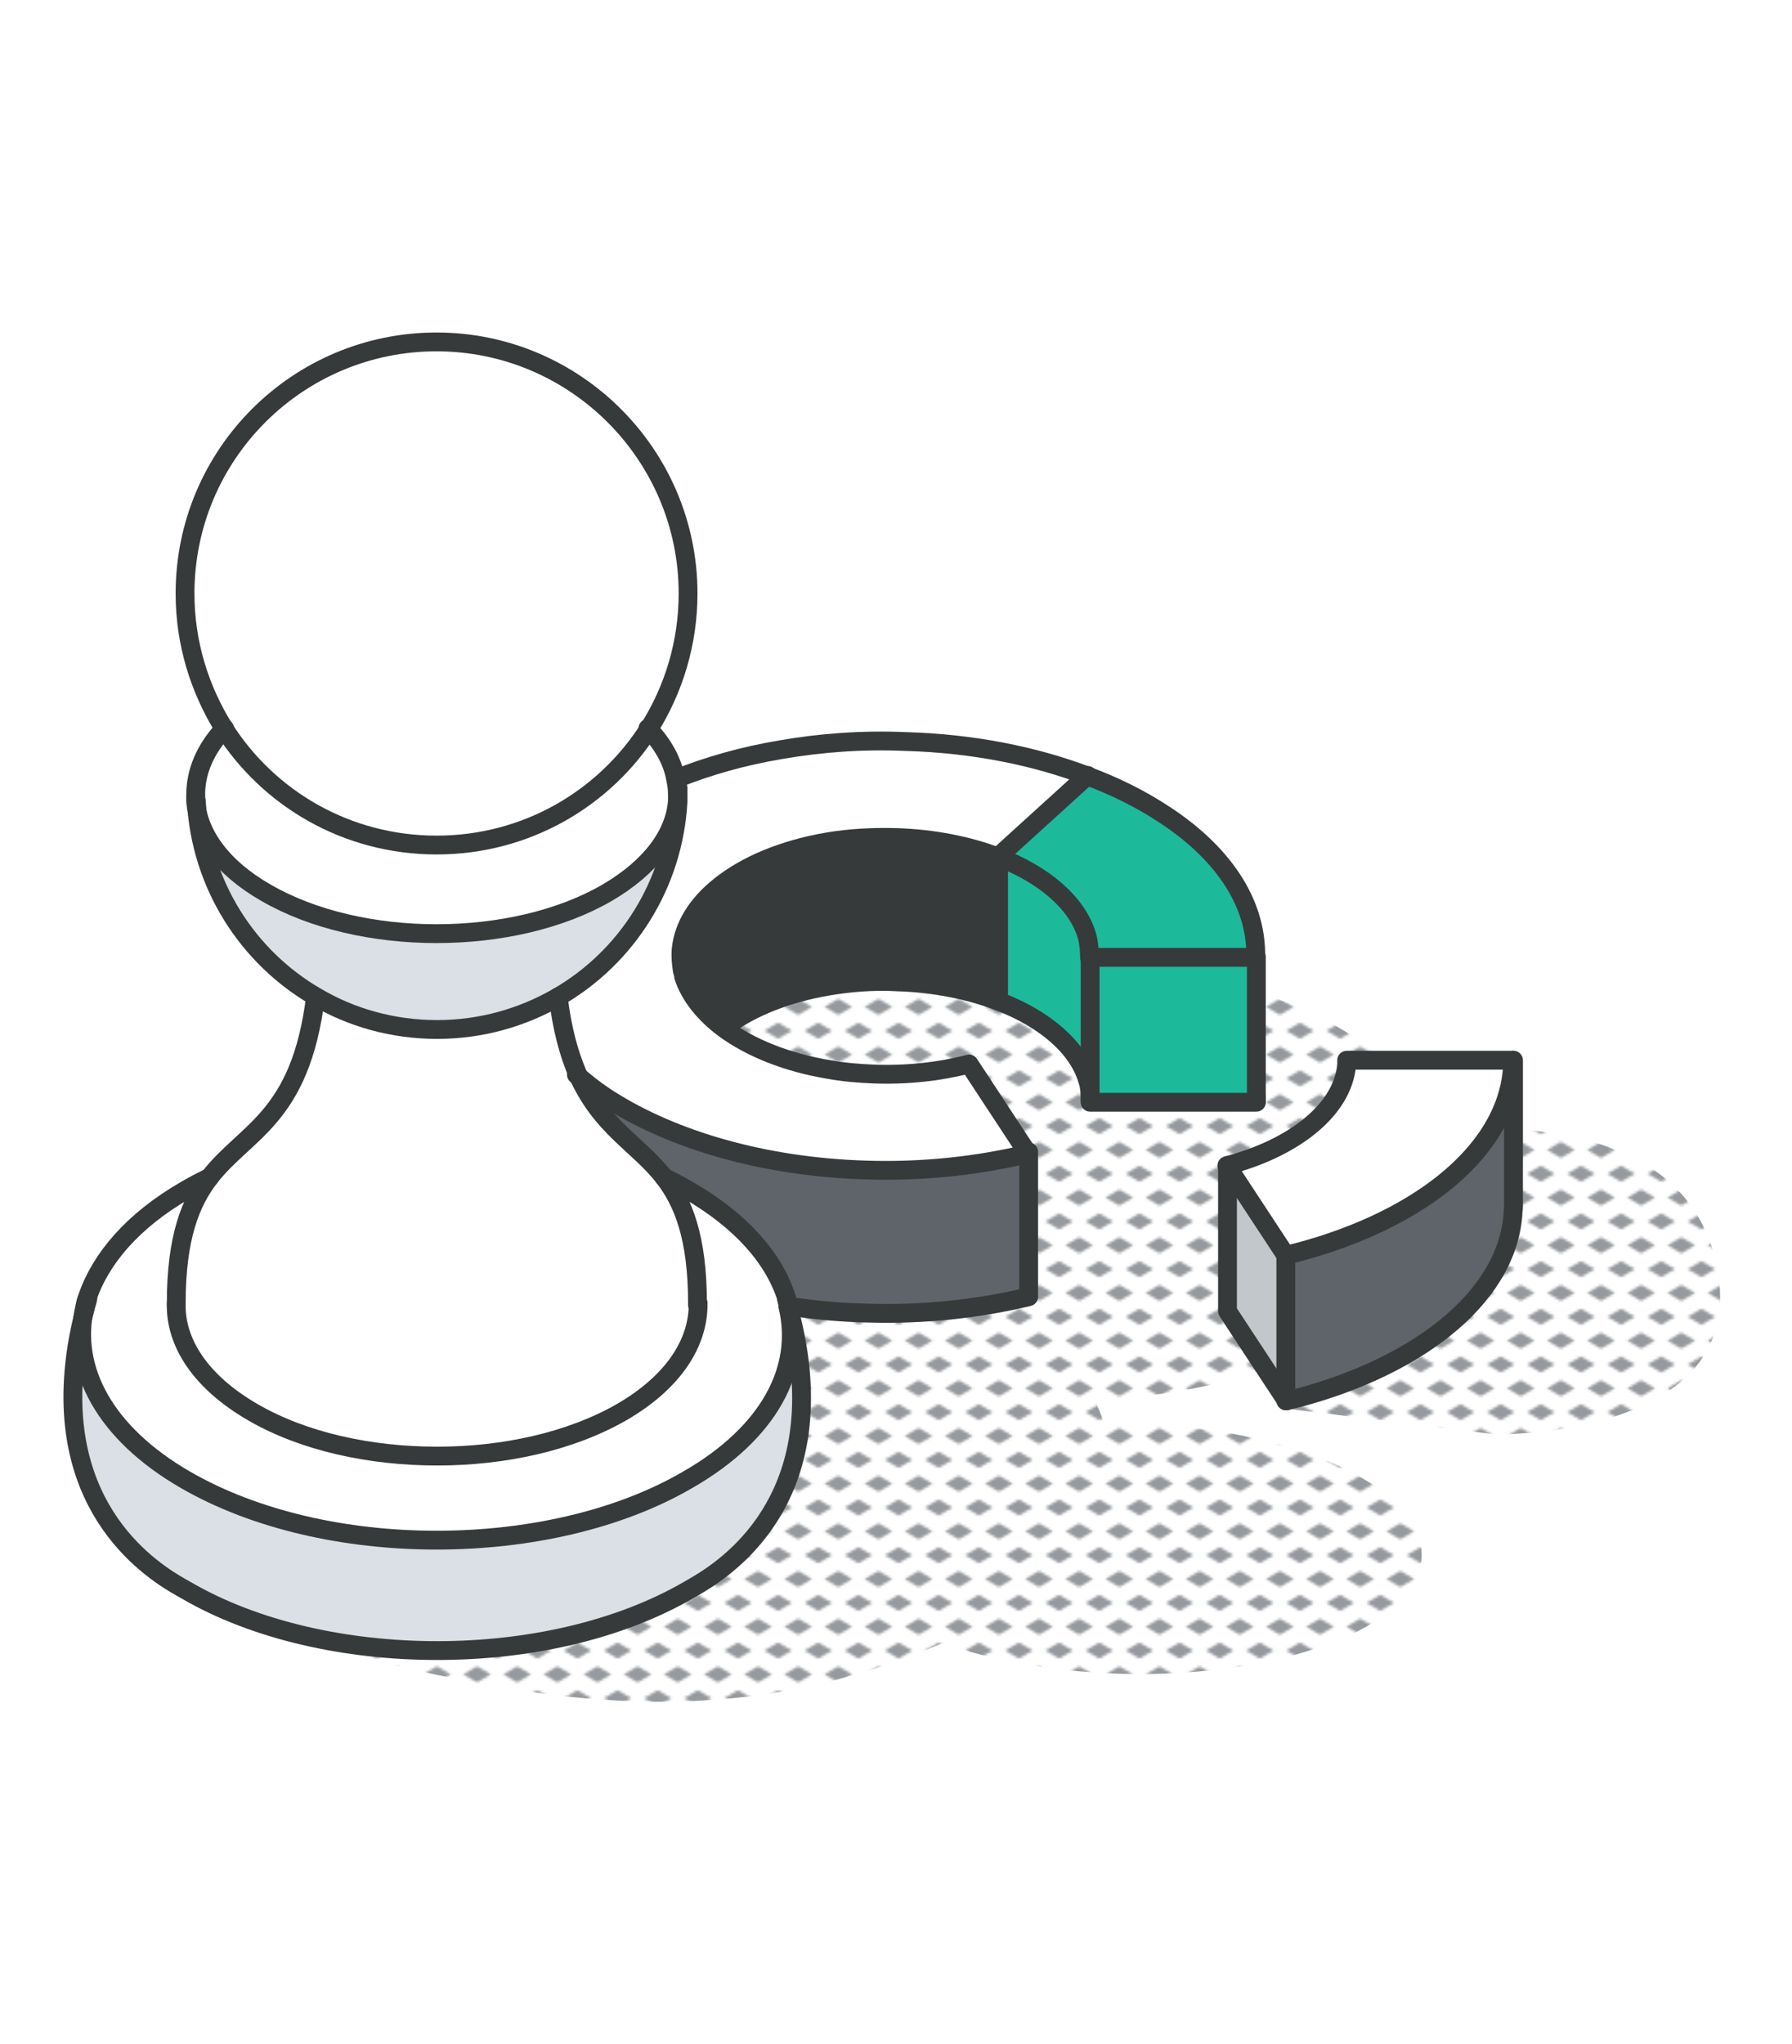 <?xml version="1.0" encoding="UTF-8"?>
<svg xmlns="http://www.w3.org/2000/svg" xmlns:xlink="http://www.w3.org/1999/xlink" version="1.1" x="0px" y="0px" viewBox="0 0 285.7 325.8" style="enable-background:new 0 0 285.7 325.8;" xml:space="preserve">
<style type="text/css">
	.st0{fill:none;}
	.st1{fill:#969A9E;}
	.st2{display:none;}
	.st3{display:inline;}
	.st4{fill:url(#SVGID_1_);}
	.st5{fill:none;stroke:#373A3A;stroke-width:3;stroke-linecap:round;stroke-linejoin:round;stroke-miterlimit:10;}
	.st6{fill:#373A3A;}
	.st7{fill:#FFFFFF;}
	.st8{fill:#DAE0E5;}
	.st9{fill:#1CBA9B;}
	.st10{fill:#5F646B;}
	.st11{fill:url(#SVGID_00000150822858037117137500000006522460188937805462_);}
	.st12{fill:url(#SVGID_00000169520806360044210350000008178232285087016354_);}
	.st13{fill:url(#SVGID_00000119092342743527024550000014782232101797545660_);}
	.st14{fill:url(#SVGID_00000031908592442480715140000012065232075870750892_);}
	.st15{fill:url(#SVGID_00000058583517766809578930000005498408430832763522_);}
	.st16{fill:#C2C7CC;}
</style>
<pattern x="-782.5" y="537.5" width="16" height="19" patternUnits="userSpaceOnUse" id="New_Pattern_Swatch_2" viewBox="5.5 -22.2 16 19" style="overflow:visible;">
	<g>
		<rect x="5.5" y="-22.2" class="st0" width="16" height="19"></rect>
		<g>
			<polygon class="st1" points="21.5,0 16,-3.2 21.5,-6.4 27,-3.2    "></polygon>
			<polygon class="st1" points="13.5,-9.5 8,-12.7 13.5,-15.9 19,-12.7    "></polygon>
		</g>
		<g>
			<polygon class="st1" points="5.5,0 0,-3.2 5.5,-6.4 11,-3.2    "></polygon>
		</g>
		<g>
			<polygon class="st1" points="21.5,-19 16,-22.2 21.5,-25.4 27,-22.2    "></polygon>
		</g>
		<g>
			<polygon class="st1" points="5.5,-19 0,-22.2 5.5,-25.4 11,-22.2    "></polygon>
		</g>
	</g>
</pattern>
<g id="white_background">
</g>
<g id="shadow" class="st2">
	<g class="st3">
		<pattern id="SVGID_1_" xlink:href="#New_Pattern_Swatch_2" patternTransform="matrix(0.4 0 0 0.4 -3738.168 -5078.904)">
		</pattern>
		<path class="st4" d="M209.1,185c-1-7.9-4.5-15.3-10.8-20.4c-1.7-1.3-3.4-2.6-5.3-3.6c-1.9-2.2-4.1-4.2-6.4-6    c-6.1-5.7-14.1-9.4-23.6-9.9c-10.6-0.6-13.3,16.9-2.5,18.8c5.3,0.9,10.1,2.8,14.3,6.1c4,4.7,5.6,11.5,4.8,17.9    c-8.4,9.8-21.4,17.4-33.2,21.7c-14.1,5.1-29,6.9-43.9,5.2c-7.6-0.9-15.2-2.9-22.5-5.3c-6.2-2-13.6-5.7-20.2-3.4    c-0.4,0.2-0.8,0.6-0.8,1.1c0.3,6.5,6.3,11.1,11.4,14.2c0,0,0.1,0,0.1,0.1c0.3,0.6,0.7,1.3,1.4,1.9c9.9,8.8,24.2,15.9,38.3,17.4    c2.6,0.6,5.4,1,8,1.3c8,1,15.9,1.1,24,0.1c16.4-1.9,33.3-7.1,46.7-16.9C201.8,215.8,211.2,201.5,209.1,185z"></path>
		<g>
			<g>
				<line class="st5" x1="137.9" y1="200.6" x2="221.2" y2="248.7"></line>
				<polyline class="st5" points="127.7,206.4 196.2,245.9 179.4,255.6     "></polyline>
				<polyline class="st5" points="148,194.7 216.5,234.2 233.3,224.5     "></polyline>
				<polyline class="st5" points="117.6,212.3 169.5,242.2 150.5,253.2     "></polyline>
				<polyline class="st5" points="158.2,188.8 210.1,218.8 229.1,207.8     "></polyline>
				<polyline class="st5" points="107.5,218.1 144.5,239.5 124.8,250.9     "></polyline>
				<polyline class="st5" points="168.3,183 205.4,204.4 225,193     "></polyline>
				<path class="st5" d="M228.6,248.9c1.9,1.1,1.9,2.9,0,4.1c-1.9,1.1-5.1,1.1-7.1,0c-1.9-1.1-1.9-2.9,0-4.1      C223.5,247.7,226.6,247.7,228.6,248.9z"></path>
				<path class="st5" d="M179.4,255.6c1.9,1.1,1.9,2.9,0,4.1c-1.9,1.1-5.1,1.1-7.1,0c-1.9-1.1-1.9-2.9,0-4.1      C174.3,254.5,177.5,254.5,179.4,255.6z"></path>
				<path class="st5" d="M233.2,224.5c1.9,1.1,5.1,1.1,7.1,0c1.9-1.1,1.9-2.9,0-4.1c-1.9-1.1-5.1-1.1-7.1,0      C231.3,221.6,231.3,223.4,233.2,224.5z"></path>
				<path class="st5" d="M150.1,253.4c1.9,1.1,1.9,2.9,0,4.1c-1.9,1.1-5.1,1.1-7.1,0c-1.9-1.1-1.9-2.9,0-4.1      C145,252.3,148.1,252.3,150.1,253.4z"></path>
				<path class="st5" d="M229.4,207.6c1.9,1.1,5.1,1.1,7.1,0c1.9-1.1,1.9-2.9,0-4.1c-1.9-1.1-5.1-1.1-7.1,0      C227.5,204.7,227.5,206.5,229.4,207.6z"></path>
				<path class="st5" d="M124.8,250.9c1.9,1.1,1.9,2.9,0,4.1c-1.9,1.1-5.1,1.1-7.1,0c-1.9-1.1-1.9-2.9,0-4.1      C119.7,249.7,122.9,249.7,124.8,250.9z"></path>
				<path class="st5" d="M225,193c1.9,1.1,5.1,1.1,7.1,0c1.9-1.1,1.9-2.9,0-4.1c-1.9-1.1-5.1-1.1-7.1,0      C223.1,190.1,223.1,191.9,225,193z"></path>
			</g>
			<g id="XMLID_26_">
				<g>
					<path class="st6" d="M67.2,197.4c2,1.8,4.4,3.6,7.2,5.2c6.2,3.6,13.5,6.1,21.4,7.5c18.3,3.4,39.1,0.8,53.6-7.5       c10.3-6,15.5-13.8,15.5-21.6v-21.3c21.4,15.4,19.7,37.9-5,52.2c-26.5,15.3-69.5,15.3-96,0c-24.7-14.3-26.4-36.8-5-52.2v21.3       C58.9,186.6,61.7,192.4,67.2,197.4z"></path>
					<path class="st7" d="M164.9,172.7v8.2c0,7.8-5.2,15.7-15.5,21.6c-14.5,8.4-35.3,10.9-53.6,7.5v-8.3c-7.8-1.4-15.2-3.9-21.4-7.5       c-2.8-1.6-5.2-3.3-7.2-5.2v8.3c-5.5-5-8.3-10.7-8.3-16.5v-40c0,7.8,5.2,15.7,15.5,21.6c20.7,11.9,54.2,11.9,74.9,0       c10.3-6,15.5-13.8,15.5-21.6V172.7z"></path>
					<path class="st8" d="M164.9,126.3v14.6c0,7.8-5.2,15.7-15.5,21.6c-20.7,11.9-54.2,11.9-74.9,0c-10.3-6-15.5-13.8-15.5-21.6       v-14.6c0,7.8,5.2,15.7,15.5,21.6c20.7,11.9,54.2,11.9,74.9,0C159.7,142,164.9,134.2,164.9,126.3z"></path>
					<path class="st9" d="M164.9,111.7v14.6c0,7.8-5.2,15.7-15.5,21.6c-20.7,11.9-54.2,11.9-74.9,0c-10.3-6-15.5-13.8-15.5-21.6       v-14.6c0,7.8,5.2,15.7,15.5,21.6c20.7,11.9,54.2,11.9,74.9,0C159.7,127.4,164.9,119.6,164.9,111.7z"></path>
					<path class="st7" d="M164.9,95.8v15.9c0,7.8-5.2,15.7-15.5,21.6c-20.7,11.9-54.2,11.9-74.9,0c-10.3-6-15.5-13.8-15.5-21.6V95.8       c0,7.8,5.2,15.7,15.5,21.6c20.7,11.9,54.2,11.9,74.9,0C159.7,111.5,164.9,103.7,164.9,95.8z"></path>
					<path class="st7" d="M149.4,74.2c10.3,6,15.5,13.8,15.5,21.6s-5.2,15.7-15.5,21.6c-20.7,11.9-54.2,11.9-74.9,0       c-10.3-6-15.5-13.8-15.5-21.6s5.2-15.7,15.5-21.6C95.1,62.3,128.7,62.3,149.4,74.2z M129.3,105.9c9.6-5.5,9.6-14.6,0-20.1       c-9.6-5.5-25.2-5.5-34.8,0c-9.6,5.6-9.6,14.6,0,20.1C104.1,111.5,119.7,111.5,129.3,105.9z"></path>
					<path class="st6" d="M129.3,85.8c9.6,5.6,9.6,14.6,0,20.1c-9.6,5.6-25.2,5.6-34.8,0c-9.6-5.5-9.6-14.6,0-20.1       C104.1,80.2,119.7,80.2,129.3,85.8z"></path>
					<path class="st10" d="M95.8,201.8v8.3c-7.8-1.4-15.2-3.9-21.4-7.5c-2.8-1.6-5.2-3.3-7.2-5.2v-8.3c2,1.8,4.4,3.6,7.2,5.2       C80.6,197.8,88,200.3,95.8,201.8z"></path>
				</g>
				<g>
					<path class="st5" d="M164.9,95.8c0,7.8-5.2,15.7-15.5,21.6c-20.7,11.9-54.2,11.9-74.9,0c-10.3-6-15.5-13.8-15.5-21.6       s5.2-15.7,15.5-21.6c20.7-11.9,54.2-11.9,74.9,0C159.7,80.2,164.9,88,164.9,95.8z"></path>
					<path class="st5" d="M129.3,105.9c-9.6,5.6-25.2,5.6-34.8,0c-9.6-5.5-9.6-14.6,0-20.1c9.6-5.5,25.2-5.5,34.8,0       C138.9,91.3,138.9,100.3,129.3,105.9z"></path>
					<path class="st5" d="M164.9,172.7v8.2c0,7.8-5.2,15.7-15.5,21.6c-14.5,8.4-35.3,10.9-53.6,7.5c-7.8-1.4-15.2-3.9-21.4-7.5       c-2.8-1.6-5.2-3.3-7.2-5.2c-5.5-5-8.3-10.7-8.3-16.5V95.8"></path>
					<line class="st5" x1="164.9" y1="95.8" x2="164.9" y2="172.6"></line>
					<path class="st5" d="M164.9,159.6c21.4,15.4,19.7,37.9-5,52.2c-26.5,15.3-69.5,15.3-96,0c-24.7-14.3-26.4-36.8-5-52.2"></path>
					<line class="st5" x1="164.9" y1="172.6" x2="164.9" y2="172.7"></line>
					<path class="st5" d="M95.8,210v-8.3c-7.8-1.4-15.2-3.9-21.4-7.5c-2.8-1.6-5.2-3.3-7.2-5.2v8.3"></path>
					<path class="st5" d="M164.9,140.9c0,7.8-5.2,15.7-15.5,21.6c-20.7,11.9-54.2,11.9-74.9,0c-10.3-6-15.5-13.8-15.5-21.6"></path>
					<path class="st5" d="M164.9,126.3c0,7.8-5.2,15.7-15.5,21.6c-20.7,11.9-54.2,11.9-74.9,0c-10.3-6-15.5-13.8-15.5-21.6"></path>
					<path class="st5" d="M164.9,111.7c0,7.8-5.2,15.7-15.5,21.6c-20.7,11.9-54.2,11.9-74.9,0c-10.3-6-15.5-13.8-15.5-21.6"></path>
				</g>
			</g>
		</g>
	</g>
</g>
<g id="lineart" class="st2">
	<g class="st3">
		<g>
			
				<pattern id="SVGID_00000125595579885202405890000016970729163107667853_" xlink:href="#New_Pattern_Swatch_2" patternTransform="matrix(0.4 0 0 0.4 -3742.131 -5074.285)">
			</pattern>
			<polygon style="fill:url(#SVGID_00000125595579885202405890000016970729163107667853_);" points="187.4,291.5 224,289      237.4,280.2 184.4,265    "></polygon>
			
				<pattern id="SVGID_00000160175968645920491480000001311951982505406888_" xlink:href="#New_Pattern_Swatch_2" patternTransform="matrix(0.4 0 0 0.4 -3742.131 -5074.285)">
			</pattern>
			<polygon style="fill:url(#SVGID_00000160175968645920491480000001311951982505406888_);" points="95.7,216.7 98.7,243.2      135.2,240.6 148.7,231.8    "></polygon>
			
				<pattern id="SVGID_00000033359284685106934770000013441406156882959762_" xlink:href="#New_Pattern_Swatch_2" patternTransform="matrix(0.4 0 0 0.4 -3742.131 -5074.285)">
			</pattern>
			<path style="fill:url(#SVGID_00000033359284685106934770000013441406156882959762_);" d="M250.4,235.3l-29-16.7     c-7.8-4.5-19.1-8.7-31.1-11.9c-12-3.2-24.6-5.3-35.1-5.6c-2.4-0.1-4.6-0.1-6.5,0.1c-11.1-6.9-29.2-9.3-40.6-5.3     c-5,1.8-7.9,4.5-8.6,7.6l-49.3-14.1l2.9,26.5l36.6-2.5l9.8-6.4c0.8,3.1,3.4,6.3,7.9,9.1c11.1,7.1,29.4,9.5,40.9,5.5     c1.3-0.5,2.5-1,3.5-1.6l22.4,13c4.1,2.3,9.1,4.6,14.6,6.7c-6.1,3.6-6.8,9.2-1.9,14.5l-49.8-14.2l2.9,26.5l36.6-2.5l12.1-8     c0.9,0.8,1.9,1.5,3,2.2c11.1,7.1,29.4,9.5,40.9,5.5c7.9-2.8,10.5-7.9,7.8-13.1C261.6,251,266,244.2,250.4,235.3z"></path>
		</g>
		<g id="XMLID_71_">
			<g>
				<polygon class="st1" points="199,252.5 199,283.6 186.1,291 186.1,259.9     "></polygon>
				<polygon class="st8" points="172.1,237.1 172.1,236.9 199,252.5 186.1,259.9 159.2,244.3 172,237     "></polygon>
				<polygon class="st7" points="186.1,259.9 186.1,291 159.2,275.4 159.2,244.3     "></polygon>
				<path class="st10" d="M182.9,195.4c0,6.4-2.2,10.9-5.9,13l-12.9,7.4c3.6-2.1,5.9-6.6,5.9-13c0-12.8-9-28.3-20-34.7      c-5.4-3.1-10.3-3.5-13.9-1.5l12.6-7.3c0,0,0,0,0,0c3.6-2.1,8.6-1.8,14.2,1.4C173.9,167.1,182.9,182.7,182.9,195.4z"></path>
				<polygon class="st7" points="172.1,236.9 172.1,237.1 172,237     "></polygon>
				<path class="st10" d="M170,202.8c0,6.4-2.2,10.9-5.9,13c-3.6,2.1-8.7,1.9-14.2-1.4c-0.1,0-0.2-0.1-0.2-0.1      c-10.9-6.6-19.8-21.9-19.8-34.5c0-1.5,0.1-2.9,0.4-4.2c0.8-4.3,2.8-7.3,5.7-8.9c3.6-2,8.5-1.6,13.9,1.5      C161.1,174.6,170,190.1,170,202.8z M156.7,204.2v-3.9l-5.7-3.3l2.8-1.4c1-0.5,1.7-1,2-1.7c0.3-0.6,0.5-1.4,0.5-2.3      c0-1.1-0.2-2.1-0.7-3.2c-0.5-1.1-1.2-2.1-2-3c-0.9-0.9-1.9-1.7-3-2.4c-1.4-0.8-2.7-1.2-3.7-1.2c-1.1,0-1.9,0.4-2.5,1.2l3.1,3.8      c0.3-0.4,0.7-0.6,1.1-0.6c0.5,0,1,0.1,1.5,0.4c0.6,0.4,1.1,0.8,1.4,1.3c0.3,0.5,0.5,1,0.5,1.6c0,0.4-0.1,0.8-0.3,1.1      c-0.2,0.3-0.5,0.6-1.1,0.9l-5.6,2.8v3L156.7,204.2z"></path>
				<path class="st1" d="M162.8,107.3c0,10.3-3.4,17.5-8.8,20.6l-12.9,7.4c5.4-3.1,8.8-10.3,8.8-20.6c0-18.8-11.4-40.6-25.5-48.7      L87.6,44.7c-3.6-2.1-7-3.1-10.1-3.1c-2.4,0-4.6,0.6-6.6,1.7L83.8,36c4.5-2.6,10.3-2.3,16.7,1.3l36.9,21.3      C151.4,66.7,162.8,88.5,162.8,107.3z"></path>
				<path class="st7" d="M156.7,200.3v3.9l-11.6-6.7v-3l5.6-2.8c0.5-0.3,0.9-0.6,1.1-0.9c0.2-0.3,0.3-0.7,0.3-1.1      c0-0.6-0.2-1.1-0.5-1.6c-0.3-0.5-0.8-0.9-1.4-1.3c-0.6-0.3-1.1-0.5-1.5-0.4c-0.5,0-0.8,0.2-1.1,0.6l-3.1-3.8      c0.6-0.8,1.4-1.2,2.5-1.2c1,0,2.3,0.4,3.7,1.2c1.1,0.6,2.1,1.4,3,2.4c0.9,0.9,1.6,1.9,2,3c0.5,1.1,0.7,2.1,0.7,3.2      c0,0.9-0.2,1.7-0.5,2.3c-0.3,0.6-1,1.2-2,1.7l-2.8,1.4L156.7,200.3z"></path>
				<polygon class="st1" points="153.7,226.3 153.7,257.4 140.8,264.8 140.8,233.7     "></polygon>
				<polygon class="st8" points="141,219 153.7,226.3 140.8,233.7 113.9,218.1 126.7,210.7     "></polygon>
				<path class="st7" d="M150,114.7c0,10.3-3.4,17.5-8.8,20.6c-1.9,1.1-4.2,1.7-6.6,1.7c-3.1,0-6.5-1-10.1-3.1l-36.9-21.3      C73.6,104.6,62.1,82.8,62.1,64c0-10.3,3.4-17.5,8.8-20.6c1.9-1.1,4.2-1.7,6.6-1.7c3.1,0,6.5,1,10.1,3.1L124.5,66      C138.6,74.1,150,95.9,150,114.7z"></path>
				<polygon class="st7" points="140.8,233.7 140.8,264.8 113.9,249.3 113.9,218.1     "></polygon>
				<polygon class="st1" points="111.1,201.7 111.1,232.8 98.3,240.3 98.3,209.2     "></polygon>
				<polygon class="st8" points="84.2,186.4 84.2,186.2 111.1,201.7 98.3,209.2 71.3,193.6 84.1,186.2     "></polygon>
				<polygon class="st7" points="98.3,209.2 98.3,240.3 71.3,224.7 71.3,193.6     "></polygon>
				<path class="st10" d="M92.9,153.9c-1,1.7-2.2,2.9-3.7,3.8l-12.6,7.3c3.5-2.2,5.6-6.6,5.6-12.8c0-12.8-9-28.3-20-34.7      c-5.4-3.1-10.3-3.5-13.9-1.5l12.7-7.3c3.6-2.1,8.6-1.8,14.2,1.4c11.1,6.4,20,21.9,20,34.7C95,148.4,94.2,151.5,92.9,153.9z"></path>
				<polygon class="st7" points="84.2,186.2 84.2,186.4 84.1,186.2     "></polygon>
				<path class="st10" d="M82.2,152.1c0,6.2-2.1,10.6-5.6,12.8l-0.3,0.2c-1.2,0.7-2.5,1.1-3.9,1.3c-3,0.3-6.5-0.4-10.2-2.7      c-0.1,0-0.2-0.1-0.2-0.1C51,156.9,42.1,141.7,42.1,129c0-6.5,2.3-11,6.1-13.1c3.6-2,8.5-1.6,13.9,1.5      C73.2,123.8,82.2,139.4,82.2,152.1z M64.5,151v-17.2l-7-4v3.8l2.8,1.6v13.4L64.5,151z"></path>
				<polygon class="st1" points="65.8,175.5 65.8,206.7 52.9,214.1 52.9,183     "></polygon>
				<polygon class="st8" points="53.1,168.2 65.8,175.5 52.9,183 26,167.4 38.9,160     "></polygon>
				<polygon class="st7" points="64.5,133.8 64.5,151 60.3,148.6 60.3,135.1 57.5,133.5 57.5,129.8     "></polygon>
				<polygon class="st7" points="52.9,183 52.9,214.1 26,198.5 26,167.4     "></polygon>
			</g>
			<g>
				<path class="st5" d="M141.2,135.3c-1.9,1.1-4.2,1.7-6.6,1.7c-3.1,0-6.5-1-10.1-3.1l-36.9-21.3C73.6,104.6,62.1,82.8,62.1,64      c0-10.3,3.4-17.5,8.8-20.6c1.9-1.1,4.2-1.7,6.6-1.7c3.1,0,6.5,1,10.1,3.1L124.5,66c14.1,8.1,25.5,29.9,25.5,48.7      C150,125,146.6,132.2,141.2,135.3z"></path>
				<path class="st5" d="M76.6,164.9c3.5-2.2,5.6-6.6,5.6-12.8c0-12.8-9-28.3-20-34.7c-5.4-3.1-10.3-3.5-13.9-1.5      c-3.8,2-6.1,6.6-6.1,13.1c0,12.7,8.9,27.9,19.8,34.5c0.1,0,0.2,0.1,0.2,0.1c3.7,2.2,7.2,3,10.2,2.7c1.4-0.2,2.8-0.6,3.9-1.3"></path>
				<path class="st5" d="M149.8,214.3c-10.9-6.6-19.8-21.9-19.8-34.5c0-1.5,0.1-2.9,0.4-4.2c0.8-4.3,2.8-7.3,5.7-8.9      c3.6-2,8.5-1.6,13.9,1.5c11.1,6.4,20,21.9,20,34.7c0,6.4-2.2,10.9-5.9,13c-3.6,2.1-8.7,1.9-14.2-1.4      C149.9,214.4,149.8,214.3,149.8,214.3z"></path>
				<polygon class="st5" points="52.9,214.1 26,198.5 26,167.4 52.9,183     "></polygon>
				<polygon class="st5" points="71.3,193.6 71.3,224.7 98.3,240.3 98.3,209.2     "></polygon>
				<line class="st5" x1="46.4" y1="171.8" x2="61.9" y2="163.5"></line>
				<line class="st5" x1="84.2" y1="186.4" x2="90.7" y2="197.4"></line>
				<line class="st5" x1="72.3" y1="166.3" x2="84.2" y2="186.4"></line>
				<polygon class="st5" points="140.8,264.8 113.9,249.3 113.9,218.1 140.8,233.7     "></polygon>
				<polygon class="st5" points="159.2,244.3 159.2,275.4 186.1,291 186.1,259.9     "></polygon>
				<line class="st5" x1="134.3" y1="222.5" x2="149.8" y2="214.3"></line>
				<line class="st5" x1="160.2" y1="217.1" x2="178.6" y2="248.1"></line>
				<path class="st5" d="M71,43.4L83.8,36c4.5-2.6,10.3-2.3,16.7,1.3l36.9,21.3c14.1,8.1,25.5,29.9,25.5,48.7      c0,10.3-3.4,17.5-8.8,20.6l-12.9,7.4"></path>
				<path class="st5" d="M48,116l12.9-7.4c3.6-2.1,8.6-1.8,14.2,1.4c11.1,6.4,20,21.9,20,34.7c0,3.8-0.8,6.8-2.1,9.2      c-1,1.6-2.2,2.9-3.7,3.8"></path>
				<line class="st5" x1="76.3" y1="165.1" x2="89.2" y2="157.7"></line>
				<line class="st5" x1="135.8" y1="166.8" x2="148.7" y2="159.4"></line>
				<path class="st5" d="M164.2,215.8l12.9-7.4c3.6-2.1,5.9-6.6,5.9-13c0-12.8-9-28.3-20-34.7c-5.5-3.2-10.5-3.5-14.2-1.4      c0,0,0,0,0,0"></path>
				<polyline class="st5" points="186.1,291 199,283.6 199,252.5 172.1,236.9 172.1,237.1     "></polyline>
				<line class="st5" x1="186.1" y1="259.9" x2="199" y2="252.5"></line>
				<line class="st5" x1="159.2" y1="244.3" x2="172.1" y2="236.9"></line>
				<polyline class="st5" points="113.9,218.1 126.7,210.7 153.7,226.3 153.7,257.4 140.8,264.8     "></polyline>
				<line class="st5" x1="140.8" y1="233.7" x2="153.7" y2="226.3"></line>
				<line class="st5" x1="98.3" y1="209.2" x2="111.1" y2="201.7"></line>
				<polyline class="st5" points="98.3,240.3 111.1,232.8 111.1,201.7 84.2,186.2 84.2,186.4     "></polyline>
				<line class="st5" x1="71.3" y1="193.6" x2="84.2" y2="186.2"></line>
				<polyline class="st5" points="52.9,214.1 65.8,206.7 65.8,175.5 38.9,160 26,167.4     "></polyline>
				<line class="st5" x1="52.9" y1="183" x2="65.8" y2="175.5"></line>
				<line class="st5" x1="87.3" y1="150.6" x2="130.3" y2="175.5"></line>
				<line class="st5" x1="115.3" y1="128.7" x2="115.3" y2="166.3"></line>
			</g>
		</g>
	</g>
</g>
<g id="text" class="st2">
	<g class="st3">
		
			<pattern id="SVGID_00000039823375214326482090000003412332984394651565_" xlink:href="#New_Pattern_Swatch_2" patternTransform="matrix(0.4 0 0 0.4 -5870.933 -5120.685)">
		</pattern>
		<polygon style="fill:url(#SVGID_00000039823375214326482090000003412332984394651565_);" points="258.1,236.3 246.2,230.7     265.1,226 200.6,189.1 179.1,199.5 174.4,197.4 169.5,204.1 161.2,208.2 164.8,210.5 132.1,255 112.2,245.3 77.1,269.8     169.2,301.2 179.2,279.7 182.4,280.2 183.6,279.6 201.1,294.8 262.3,252.8 255.1,238   "></polygon>
		<g id="XMLID_42_">
			<g>
				<polygon class="st8" points="217.8,166.7 153.4,203.9 121.1,203.2 185.6,166     "></polygon>
				<polygon class="st1" points="209.7,134.2 185.6,166 121,128.7 145.1,96.9     "></polygon>
				<polygon class="st7" points="185.6,185.4 185.6,232.2 121,269.5 121,203.3 121.1,203.2 153.4,203.9     "></polygon>
				<polygon class="st6" points="185.6,166 172.2,173.8 121,144.2 121,128.7     "></polygon>
				<polygon class="st10" points="172.2,173.8 121.1,203.2 120.9,203.2 69.8,173.8 121,144.2     "></polygon>
				<polygon class="st7" points="121.1,203.2 121,203.3 120.9,203.2     "></polygon>
				<polygon class="st7" points="121,203.3 121,269.5 56.4,232.2 56.4,185.2 88.9,203.9 120.9,203.2     "></polygon>
				<polygon class="st6" points="56.4,166 121,128.7 121,144.2 69.8,173.8     "></polygon>
				<polygon class="st1" points="96.8,96.9 121,128.7 56.4,166 32.3,134.2     "></polygon>
				<polygon class="st8" points="120.9,203.2 88.9,203.9 24.4,166.7 56.4,166     "></polygon>
			</g>
			<g>
				<line class="st5" x1="56.4" y1="166" x2="56.4" y2="166"></line>
				<polyline class="st5" points="121.1,203.2 121,203.3 56.4,166     "></polyline>
				<line class="st5" x1="185.6" y1="166" x2="121.1" y2="203.2"></line>
				<polyline class="st5" points="172.2,173.8 121,144.2 69.8,173.8     "></polyline>
				<polygon class="st5" points="121,128.7 145.1,96.9 209.7,134.2 185.6,166     "></polygon>
				<polygon class="st5" points="121,128.7 96.8,96.9 32.3,134.2 56.4,166     "></polygon>
				<line class="st5" x1="121" y1="203.3" x2="121" y2="269.5"></line>
				<polyline class="st5" points="56.7,166 24.4,166.7 88.9,203.9 121.1,203.2 153.4,203.9 217.8,166.7 185.6,166     "></polyline>
				<polyline class="st5" points="185.6,185.4 185.6,232.2 121,269.5 56.4,232.2 56.4,185.2     "></polyline>
				<line class="st5" x1="121" y1="144.2" x2="121" y2="128.7"></line>
			</g>
		</g>
		<g id="XMLID_11_">
			<g>
				<path class="st7" d="M76.5,73.6c6.8,3.7,14.8,4.9,22.2,3.1c17.9-4.3,37.5-22.2,30.2-40.6c-1.6-4-4.1-7.2-7.3-9.7      c-24.8,0.2-45.7,16.7-52.6,39.3C70.7,68.7,73.1,71.4,76.5,73.6z"></path>
				<path class="st8" d="M122,26.3c-0.2,0-0.4,0-0.5,0c3.2,2.5,5.8,5.8,7.3,9.7c7.4,18.5-12.3,36.3-30.2,40.6      c-7.4,1.8-15.4,0.6-22.2-3.1c-3.4-2.2-5.8-4.9-7.6-8c-1.6,5.1-2.4,10.6-2.4,16.3c0,15.8,6.6,30,17.1,40.1      c6.8,6.5,12.4,14.3,15.9,23l0.2-0.1c1.1,1.9,3,3.7,5.6,5.2c9.2,5.3,24.1,5.3,33.3,0c2.6-1.5,4.5-3.3,5.6-5.2l0.3,0.1      c3.5-8.8,9.1-16.5,15.9-23.1c10.6-10.1,17.1-24.4,17.1-40.1C177.6,51.2,152.7,26.3,122,26.3z"></path>
				<path class="st7" d="M144.2,145l0.3,0.1c-0.4,1.1-0.8,2.2-1.2,3.3c-0.9,2.8-1.6,5.6-2.2,8.4h0c-0.1,0.4-0.1,0.7-0.2,1.1      c-1,1.6-2.5,3.1-4.8,4.4c-7.8,4.5-20.5,4.5-28.3,0c-2.2-1.3-3.8-2.8-4.8-4.4c-0.1-0.4-0.1-0.7-0.2-1.1h0      c-0.6-2.9-1.3-5.7-2.2-8.4c-0.4-1.1-0.8-2.2-1.2-3.3l0.2-0.1c1.1,1.9,3,3.7,5.6,5.2c9.2,5.3,24.1,5.3,33.3,0      C141.2,148.7,143.1,146.9,144.2,145z"></path>
				<path class="st7" d="M141,158c-0.6,3.5-1,7.1-1.1,10.8c0,2.1-1.3,4.1-3.9,5.8c-0.4,0.3-0.8,0.5-1.3,0.7c-1.7,0.9-3.8,1.6-5.9,2      c-2.1,0.5-4.4,0.7-6.7,0.7c-4.6,0-9.1-0.9-12.6-2.7c-0.6-0.3-1.2-0.7-1.7-1c-2.3-1.6-3.5-3.6-3.5-5.5c-0.1-3.6-0.4-7.3-1.1-10.8      c1,1.6,2.5,3.1,4.8,4.4c7.8,4.5,20.5,4.5,28.3,0C138.4,161.1,140,159.6,141,158z"></path>
				<path class="st6" d="M136,174.6c-0.4,7.5-6.5,13.5-14.1,13.5c-7.7,0-13.9-6.1-14.1-13.8c0.5,0.4,1.1,0.7,1.7,1      c3.5,1.8,8.1,2.7,12.6,2.7c2.3,0,4.6-0.2,6.7-0.7c2.1-0.5,4.2-1.1,5.9-2C135.1,175.1,135.6,174.8,136,174.6z"></path>
			</g>
			<g>
				<path class="st5" d="M144.6,145.1c3.5-8.7,9.1-16.5,15.9-23.1c10.6-10.1,17.1-24.4,17.1-40.1c0-30.7-24.9-55.6-55.6-55.6      c-30.7,0-55.6,24.9-55.6,55.6c0,15.8,6.6,30,17.1,40.1c6.8,6.5,12.4,14.3,15.9,23c0.4,1.1,0.9,2.2,1.2,3.3      c0.9,2.8,1.6,5.6,2.2,8.4h0c0.1,0.4,0.1,0.7,0.2,1.1c0.6,3.6,1,7.2,1.1,10.8c0,1.9,1.2,3.9,3.5,5.5c0.5,0.4,1.1,0.7,1.7,1      c3.5,1.8,8.1,2.7,12.6,2.7c2.3,0,4.6-0.2,6.7-0.7c2.1-0.5,4.2-1.1,5.9-2c0.5-0.2,0.9-0.5,1.3-0.7c2.6-1.7,3.9-3.7,3.9-5.8      c0.1-3.6,0.5-7.2,1.1-10.8c0.1-0.4,0.1-0.7,0.2-1.1h0c0.6-2.9,1.3-5.7,2.2-8.4C143.7,147.3,144.1,146.2,144.6,145.1z"></path>
				<path class="st5" d="M99.6,70c3.8,2.2,3.8,9.8,7.5,12c3.7,2.2,3.7-5.5,7.5-3.3c3.7,2.2,3.7,9.8,7.5,12c3.8,2.2,3.8-5.5,7.5-3.3      c3.7,2.2,3.7,9.8,7.5,12"></path>
				<path class="st5" d="M141,158L141,158c-1,1.6-2.6,3.1-4.8,4.4c-7.8,4.5-20.5,4.5-28.3,0c-2.2-1.3-3.8-2.8-4.8-4.4"></path>
				<path class="st5" d="M144.2,145c-1.1,1.9-3,3.7-5.6,5.2c-9.2,5.3-24.1,5.3-33.3,0c-2.6-1.5-4.5-3.3-5.6-5.2"></path>
				<path class="st5" d="M136,174.6c-0.4,7.5-6.5,13.5-14.1,13.5c-7.7,0-13.9-6.1-14.1-13.8"></path>
			</g>
		</g>
	</g>
</g>
<g id="Warstwa_5">
	<g>
		
			<pattern id="SVGID_00000065757188738263847730000007813983977551965322_" xlink:href="#New_Pattern_Swatch_2" patternTransform="matrix(0.4 0 0 0.4 -3742.131 -5074.285)">
		</pattern>
		<path style="fill:url(#SVGID_00000065757188738263847730000007813983977551965322_);" d="M273.4,200.5    c-5.1-20.2-29.6-21.5-43.9-20.4c-2.5-5.9-7.8-11.6-15.9-16.2c-23.5-13.6-72.9-18.6-96.4-5c-14.7,8.5-15.8,22.3-8.8,34.7    c-49.7,5.5-111.6,53-65.3,66.5c41.9,12.2,72.8,16.6,107.2,1.8c16.5,5.9,40.3,6.7,57.8,1.4c20.7-6.2,24.7-18.7,8.9-27.8    c-10-5.8-25.6-8.8-41-8.7c-0.4-1.2-0.9-2.4-1.5-3.7c11.7-0.4,23.3-2.8,33.1-7.1l-2.8,8.5l33.3,4.1    C238.1,228.7,280.7,229.4,273.4,200.5z"></path>
		<g id="XMLID_94_">
			<g>
				<path class="st10" d="M241.3,169c0,0,0,24.2-0.1,24.6c-1.2,13.5-15.9,24.7-36.1,29.6v-23.1c20.2-4.9,35-16.1,36.1-29.6      C241.2,170,241.3,169.5,241.3,169z"></path>
				<path class="st7" d="M214.8,169h26.5c0,0.5,0,1-0.1,1.5c-1.2,13.5-15.9,24.7-36.1,29.6l-9.4-14.3c10.7-2.8,18.5-8.9,19.1-16.1      C214.8,169.4,214.8,169.3,214.8,169z"></path>
				<polygon class="st16" points="205,200.1 205,223.3 195.7,209 195.7,185.8     "></polygon>
				<path class="st7" d="M200.3,174.8c0,0.3,0,0.5,0,0.8V174.8z"></path>
				<path class="st9" d="M200.3,174.8v0.8h-26.5c0-0.2,0-0.5,0-0.8v-22.4h26.5V174.8z"></path>
				<path class="st9" d="M185.1,129.4c9.6,6.1,15.3,14.2,15.1,23.1h-26.5c0-1.1-0.1-2.3-0.4-3.4c-1.5-5.2-6.8-9.8-14.2-12.6      l14.2-12.9C177.8,125.2,181.7,127.2,185.1,129.4z"></path>
				<path class="st7" d="M173.8,174.9c0,0.2,0,0.5,0,0.8V174.9z"></path>
				<path class="st9" d="M173.8,152.5v22.4c0-0.9-0.2-1.8-0.4-2.7c-1.5-5.2-6.8-9.8-14.2-12.6v-23.1c7.4,2.8,12.7,7.4,14.2,12.6      C173.7,150.1,173.9,151.3,173.8,152.5z"></path>
				<path class="st7" d="M115.6,163.7c4.2,3.1,10.1,5.5,16.9,6.6c2.2,0.4,4.6,0.6,7,0.7c5.4,0.2,10.6-0.4,15.2-1.6l9.4,14.3      c-7.9,1.9-16.7,2.9-25.9,2.6c-16.3-0.5-30.7-4.8-40.8-11.2c-1.9-1.2-3.7-2.6-5.3-4c-1.3-3.1-2.4-7-3-12.1      c10.9-6.3,18.7-17.9,19.1-31.2c0,0,0,0,0-0.1c0-0.3,0-0.6,0-0.9v0c0-0.9-0.1-1.7-0.3-2.6c5-2,10.6-3.6,16.6-4.6      c6.3-1.1,13-1.6,19.9-1.3c10.7,0.3,20.6,2.3,29,5.5l-14.2,12.9c-4.7-1.8-10.2-2.9-16.2-3.1c-3.8-0.1-7.5,0.1-11,0.7      c-7,1.2-13,3.7-17.2,7.1c-3.5,2.8-5.7,6.2-6.1,10c-0.1,1.2,0,2.3,0.2,3.5c0.1,0.3,0.2,0.6,0.2,0.9      C110.2,158.5,112.4,161.4,115.6,163.7z"></path>
				<path class="st10" d="M164,183.6v23.1c-7.9,1.9-16.7,2.9-25.9,2.6c-4.3-0.1-8.4-0.5-12.4-1.1c-0.1-0.4-0.2-0.8-0.3-1.2      c0,0,0,0,0-0.1c-2-6.3-7.2-12.4-15.7-17.2c-1.2-0.7-2.5-1.4-3.8-2c-4.3-5.5-10.1-8-13.9-16.7c1.6,1.4,3.4,2.7,5.3,4      c10.1,6.5,24.5,10.8,40.8,11.2C147.3,186.5,156.1,185.5,164,183.6z"></path>
				<path class="st6" d="M159.2,136.5v23.1c-4.7-1.8-10.2-2.9-16.2-3.1c-3.8-0.1-7.5,0.1-11,0.7c-6.6,1.1-12.3,3.4-16.4,6.5      c-3.2-2.3-5.4-5.2-6.4-8.2c-0.1-0.3-0.2-0.6-0.2-0.9c-0.3-1.1-0.3-2.3-0.2-3.5c0.3-3.7,2.5-7.2,6.1-10      c4.2-3.4,10.2-5.9,17.2-7.1c3.5-0.6,7.2-0.9,11-0.7C149,133.6,154.5,134.7,159.2,136.5z"></path>
				<path class="st8" d="M127.7,219.8c1.5,23.5-15.1,31.9-18,33.6c-11.1,6.4-25.5,9.6-40,9.6c-14.5,0-29-3.2-40-9.6      c-2.8-1.6-19.4-10-18-33.6c0.2-3.5,0.8-7.3,1.9-11.4c-2.2,9.7,3.1,20,16.1,27.5c11.1,6.4,25.5,9.6,40,9.6c14.5,0,29-3.2,40-9.6      c13.1-7.5,18.4-17.8,16-27.7C126.8,212.5,127.5,216.3,127.7,219.8z"></path>
				<path class="st7" d="M125.4,207c0.1,0.4,0.2,0.8,0.3,1.2C125.6,207.8,125.5,207.4,125.4,207z"></path>
				<path class="st7" d="M92,171c3.8,8.7,9.6,11.2,13.9,16.7c3,4,5.3,9.5,5.3,20c0.2,6.3-3.9,12.6-12.2,17.4c-8.1,4.7-18.7,7-29.4,7      c-10.6,0-21.3-2.3-29.4-7c-8.3-4.8-12.3-11.1-12.2-17.4c0-10.5,2.3-16.1,5.3-20c5.7-7.5,14.5-9.4,16.9-28.8      c5.7,3.3,12.3,5.2,19.3,5.2c7.1,0,13.7-1.9,19.3-5.2C89.6,164,90.7,167.9,92,171z"></path>
				<path class="st7" d="M109.7,94.6c0,7.9-2.3,15.3-6.2,21.5c-7.1,11.2-19.6,18.6-33.9,18.6c-14.3,0-26.8-7.4-33.9-18.6      c-3.9-6.2-6.2-13.6-6.2-21.5c0-22.1,17.9-40.1,40.1-40.1C91.8,54.5,109.7,72.5,109.7,94.6z"></path>
				<path class="st7" d="M108.1,126.7c0,0.3,0,0.6,0,0.9C108.1,127.3,108.1,127,108.1,126.7z"></path>
				<path class="st7" d="M108.1,127.7c-0.4,5.3-4.2,10.6-11.2,14.6c-15,8.7-39.4,8.7-54.4,0c-7-4.1-10.8-9.3-11.2-14.6      c0,0,0-0.1,0-0.1c0-0.3,0-0.9,0-0.9c0-3.7,1.5-7.3,4.6-10.6c7.1,11.2,19.6,18.6,33.9,18.6c14.2,0,26.8-7.4,33.9-18.6      c2.3,2.5,3.8,5.2,4.4,8c0.2,0.9,0.3,1.7,0.3,2.6c0,0,0,0,0,0C108.1,127,108.1,127.3,108.1,127.7L108.1,127.7z"></path>
				<path class="st8" d="M96.8,142.3c7-4.1,10.8-9.3,11.2-14.6c-0.7,13.3-8.2,24.9-19.1,31.2c-5.7,3.3-12.3,5.2-19.3,5.2      c-7.1,0-13.7-1.9-19.3-5.2c-10.9-6.3-18.4-17.9-19.1-31.2c0.4,5.3,4.2,10.6,11.2,14.6C57.5,151,81.8,151,96.8,142.3z"></path>
				<path class="st7" d="M33.4,187.7c-3,3.9-5.3,9.5-5.3,20c-0.2,6.3,3.9,12.6,12.2,17.4c8.1,4.7,18.7,7,29.4,7      c10.6,0,21.2-2.3,29.4-7c8.3-4.8,12.3-11.1,12.2-17.4c0-10.5-2.3-16.1-5.3-20c1.3,0.6,2.6,1.3,3.8,2      c8.5,4.9,13.7,10.9,15.7,17.2c0,0,0,0.1,0,0.1c0.1,0.4,0.2,0.8,0.3,1.2c0,0,0,0.1,0,0.1c2.4,9.8-3,20.1-16,27.7      c-11.1,6.4-25.5,9.6-40,9.6c-14.5,0-29-3.2-40-9.6c-13-7.5-18.6-17.8-16.1-27.5c0.1-0.5,0.3-1,0.4-1.5      c1.9-6.3,7.2-12.4,15.7-17.2C30.8,189,32.1,188.3,33.4,187.7z"></path>
				<path class="st7" d="M31.2,126.7c0,0.3,0,0.6,0,0.9C31.2,127.3,31.2,127,31.2,126.7z"></path>
				<path class="st7" d="M14,206.9c-0.2,0.5-0.3,1-0.4,1.5C13.6,207.9,13.8,207.4,14,206.9z"></path>
			</g>
			<g>
				<path class="st5" d="M125.7,208.2c-0.1-0.4-0.2-0.8-0.3-1.2"></path>
				<path class="st5" d="M33.4,187.7c-1.3,0.6-2.6,1.3-3.8,2c-8.5,4.9-13.6,11-15.7,17.2c-0.2,0.5-0.3,1-0.4,1.5      c-2.2,9.7,3.1,20,16.1,27.5c11.1,6.4,25.5,9.6,40,9.6c14.5,0,29-3.2,40-9.6c13.1-7.5,18.4-17.8,16-27.7"></path>
				<path class="st5" d="M105.9,187.7c1.3,0.6,2.6,1.3,3.8,2c8.5,4.9,13.7,10.9,15.7,17.2c0,0,0,0.1,0,0.1c0.1,0.4,0.2,0.8,0.3,1.2      c0,0,0,0.1,0,0.1c1.1,4.2,1.8,8.1,2,11.6c1.5,23.5-15.1,31.9-18,33.6c-11.1,6.4-25.5,9.6-40,9.6c-14.5,0-29-3.2-40-9.6      c-2.8-1.6-19.4-10-18-33.6c0.2-3.5,0.8-7.3,1.9-11.4c0.1-0.5,0.3-1,0.4-1.5"></path>
				<path class="st5" d="M28.1,207.7c-0.2,6.3,3.9,12.6,12.2,17.4c8.1,4.7,18.7,7,29.4,7c10.6,0,21.2-2.3,29.4-7      c8.3-4.8,12.3-11.1,12.2-17.4"></path>
				<path class="st5" d="M28.1,208c0-0.1,0-0.2,0-0.3c0-10.5,2.3-16.1,5.3-20c5.8-7.5,14.5-9.4,16.9-28.8"></path>
				<path class="st5" d="M111.2,208c0-0.1,0-0.2,0-0.3c0-10.5-2.3-16.1-5.3-20c-4.3-5.5-10.1-8-13.9-16.7c-1.3-3.1-2.4-7-3-12.1"></path>
				<path class="st5" d="M31.2,127.6c0-0.3,0-0.6,0-0.9"></path>
				<path class="st5" d="M108.1,127.7c-0.7,13.3-8.2,24.9-19.1,31.2c-5.7,3.3-12.3,5.2-19.3,5.2c-7.1,0-13.7-1.9-19.3-5.2      c-10.9-6.3-18.4-17.9-19.1-31.2"></path>
				<path class="st5" d="M108.1,126.7c0,0.3,0,0.6,0,0.9"></path>
				<path class="st5" d="M108.1,125.6c0,0.3,0,0.7,0,1"></path>
				<path class="st5" d="M35.8,116.1c-3.1,3.3-4.6,6.9-4.6,10.6v0c0,0.3,0,0.6,0,0.9c0,0,0,0.1,0,0.1c0.4,5.3,4.2,10.6,11.2,14.6      c15,8.7,39.4,8.7,54.4,0c7-4.1,10.8-9.3,11.2-14.6v-0.1c0-0.3,0-0.6,0-0.9v0c0-0.9-0.1-1.7-0.3-2.6c-0.5-2.8-2-5.5-4.4-8"></path>
				<path class="st5" d="M103.5,116.1c3.9-6.2,6.2-13.6,6.2-21.5c0-22.1-18-40.1-40.1-40.1c-22.1,0-40.1,17.9-40.1,40.1      c0,7.9,2.3,15.2,6.2,21.5c7.1,11.2,19.6,18.6,33.9,18.6C83.9,134.7,96.4,127.3,103.5,116.1z"></path>
				<path class="st5" d="M205,200.1l-9.4-14.3c10.7-2.8,18.5-8.9,19.1-16.1c0-0.2,0-0.4,0-0.7h26.5c0,0.5,0,1-0.1,1.5      C240,184,225.3,195.2,205,200.1z"></path>
				<path class="st5" d="M107.9,124.1c5-2,10.6-3.6,16.6-4.6c6.3-1.1,13-1.6,19.9-1.3c10.7,0.3,20.6,2.3,29,5.5      c4.3,1.6,8.3,3.6,11.7,5.8c9.6,6.1,15.3,14.2,15.1,23.1h-26.5c0-1.1-0.1-2.3-0.4-3.4c-1.5-5.2-6.8-9.8-14.2-12.6      c-4.7-1.8-10.2-2.9-16.2-3.1c-3.8-0.1-7.5,0.1-11,0.7c-7,1.2-13,3.7-17.2,7.1c-3.5,2.8-5.7,6.2-6.1,10c-0.1,1.2,0,2.3,0.2,3.5      c0.1,0.3,0.2,0.6,0.2,0.9c1,3,3.2,5.8,6.4,8.2c4.2,3.1,10.1,5.5,16.9,6.6c2.2,0.4,4.6,0.6,7,0.7c5.4,0.2,10.6-0.4,15.2-1.6      l9.4,14.3c-7.9,1.9-16.7,2.9-25.9,2.6c-16.3-0.5-30.7-4.8-40.8-11.2c-1.9-1.2-3.7-2.6-5.3-4"></path>
				<path class="st5" d="M164,183.6v23.1c-7.9,1.9-16.7,2.9-25.9,2.6c-4.3-0.1-8.4-0.5-12.4-1.1"></path>
				<line class="st5" x1="173.8" y1="175.6" x2="173.8" y2="152.5"></line>
				<line class="st5" x1="200.3" y1="175.6" x2="200.3" y2="152.5"></line>
				<path class="st5" d="M115.6,163.7L115.6,163.7c4.1-3.1,9.9-5.4,16.4-6.5c3.5-0.6,7.2-0.9,11-0.7c6,0.2,11.5,1.3,16.2,3.1      c7.4,2.8,12.7,7.4,14.2,12.6c0.3,0.9,0.4,1.8,0.4,2.7c0,0.2,0,0.5,0,0.8h26.5c0-0.3,0-0.5,0-0.8"></path>
				<path class="st5" d="M195.7,185.8V209l9.4,14.3c20.2-4.9,35-16.1,36.1-29.6c0-0.5,0.1-1,0.1-1.4V169"></path>
				<line class="st5" x1="205" y1="200.1" x2="205" y2="223.3"></line>
				<polyline class="st5" points="159.2,159.6 159.2,136.5 173.4,123.6     "></polyline>
			</g>
		</g>
	</g>
</g>
</svg>
